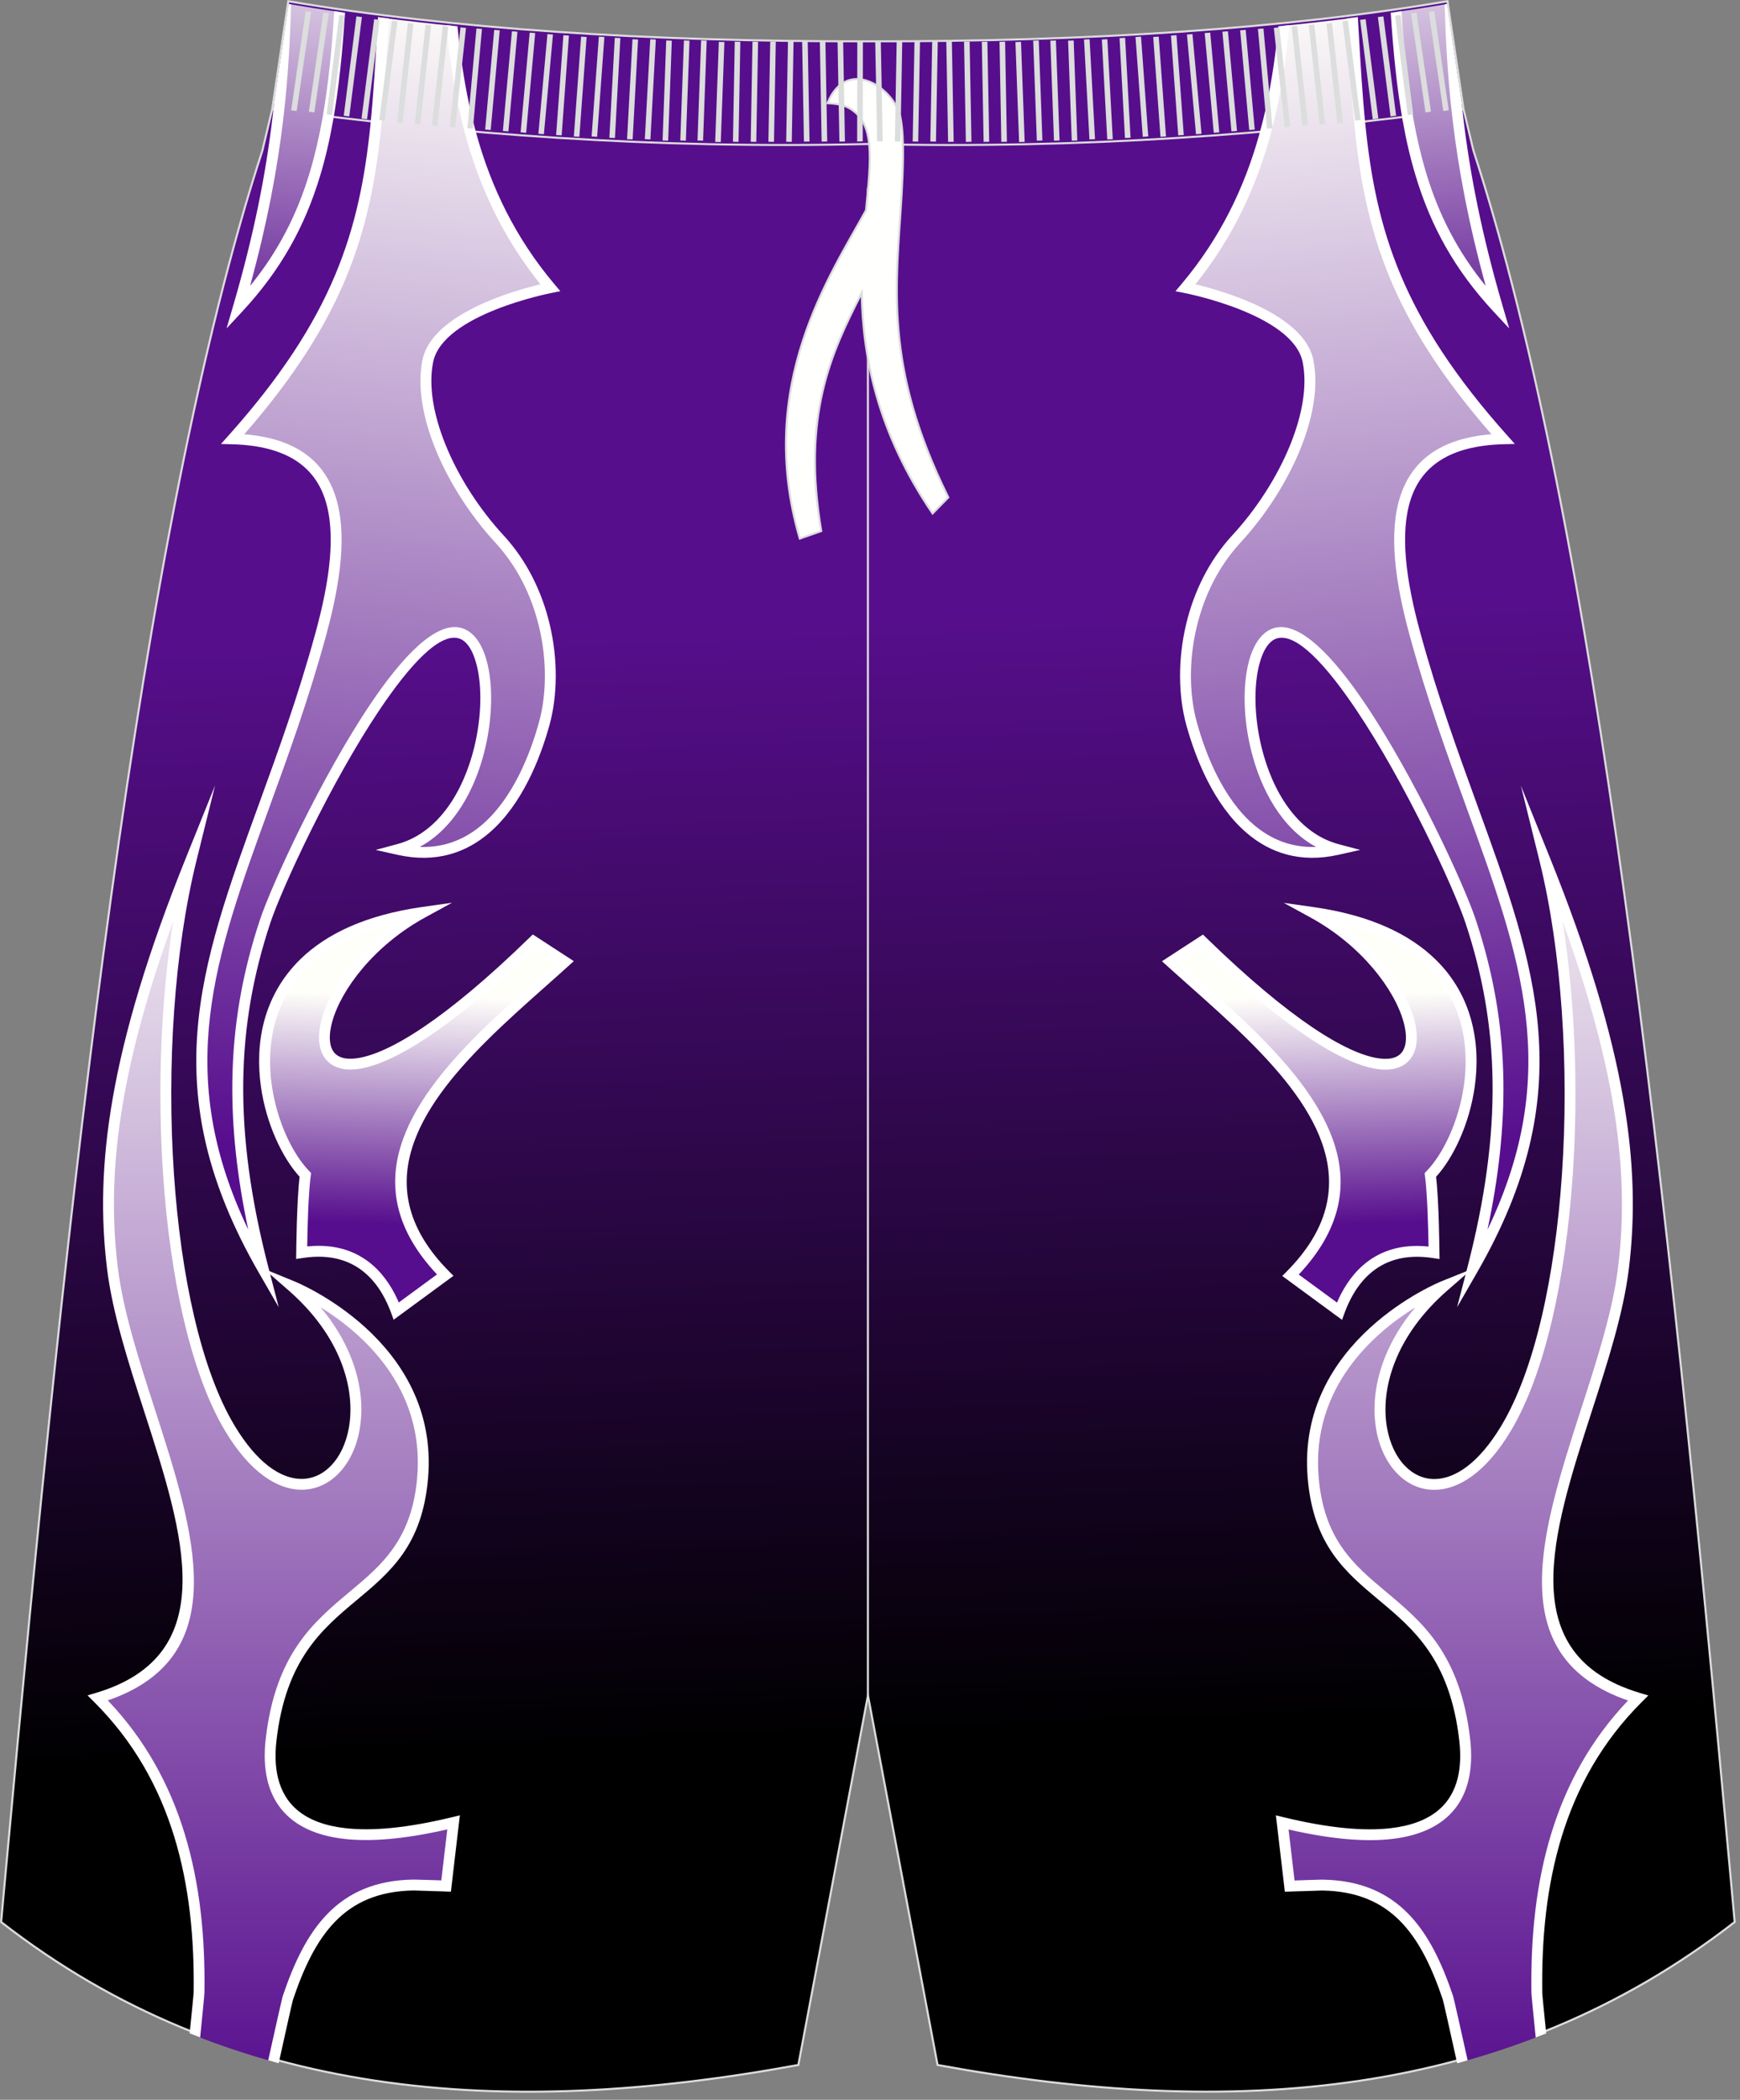 <?xml version="1.0" encoding="utf-8"?>
<!-- Generator: Adobe Illustrator 22.0.0, SVG Export Plug-In . SVG Version: 6.00 Build 0)  -->
<svg version="1.1" id="图层_1" xmlns="http://www.w3.org/2000/svg" xmlns:xlink="http://www.w3.org/1999/xlink" x="0px" y="0px"
	 width="340px" height="410px" viewbox="0 0 340 410" enable-background="new 0 0 340 410" xml:space="preserve">
<rect width="100%" height="100%" fill="#808080" stroke="none"/>
<g>
	
		<linearGradient id="SVGID_1_" gradientUnits="userSpaceOnUse" x1="160.696" y1="289.241" x2="168.333" y2="70.559" gradientTransform="matrix(1 0 0 -1 0 410.002)">
		<stop  offset="0" style="stop-color:#570E8C"/>
		<stop  offset="1" style="stop-color:#000000"/>
	</linearGradient>
	<path fill="url(#SVGID_1_)" stroke="#DCDDDD" stroke-width="0.4" stroke-miterlimit="22.926" d="M285.98,21.34l1.78,7.42
		l0.15,0.62c0,0,0,0.01,0,0.01c24.15,74.1,37.89,201.84,50.22,336.78l0.83,9.12c-44.78,34.83-98.29,38.46-155.76,27.91l-13.6-72.15
		l-13.6,72.15C98.5,413.76,45,410.13,0.22,375.29l0.83-9.11C13.38,231.23,27.11,103.5,51.27,29.4c0,0,0-0.01,0-0.01l0.15-0.62
		l1.77-7.42l0-0.01l3.14-21.1c31.77,5.38,69.7,7.9,113.26,7.83c43.55,0.07,81.49-2.45,113.25-7.83L285.98,21.34L285.98,21.34z"/>
	
		<line fill="none" stroke="#DCDDDD" stroke-width="0.4" stroke-miterlimit="22.926" x1="169.59" y1="331.05" x2="169.59" y2="36.67"/>
	<path fill="none" stroke="#DCDDDD" stroke-width="0.4" stroke-miterlimit="22.926" d="M53.23,21.3
		c35.97,4.89,74.08,7.81,116.39,6.82c42.31,0.99,80.38-1.91,116.35-6.8l0.04-0.01"/>
	<path fill="#FFFFFE" stroke="#DCDDDD" stroke-width="0.4" stroke-miterlimit="22.926" d="M161.7,20.14
		c1.42,0.1,2.91,0.2,4.27,0.98c5.09,2.91,4.23,9.94,3.25,19.94c-6.83,12.51-21.73,34.06-12.94,64.1l4.19-1.47
		c-3.79-22.51,1.85-34.66,7.91-46.49c0.22,12.36,2.98,27.07,13.85,43.05l3.07-3.13c-12.74-25.74-10.17-41.51-9.13-59.07
		c0.25-4.58,0.55-10.9-0.16-14.77C175.15,17.45,165.56,10.7,161.7,20.14z"/>
	
		<linearGradient id="SVGID_2_" gradientUnits="userSpaceOnUse" x1="53.584" y1="337.667" x2="60.254" y2="433.062" gradientTransform="matrix(1 0 0 -1 0 410.002)">
		<stop  offset="0" style="stop-color:#570E8E"/>
		<stop  offset="1" style="stop-color:#FFFFFA"/>
	</linearGradient>
	<path fill="url(#SVGID_2_)" d="M64.05,23.27c-2.65,14.93-7.62,26.21-17.5,36.85c4.36-14.88,6.63-27.09,7.87-38.09
		c0.62-5.54,0.98-10.78,1.21-15.9l0.79-5.34c3.25,0.55,6.56,1.07,9.94,1.56C65.87,10.11,65.17,17.01,64.05,23.27z"/>
	<path fill="#FFFFFF" d="M65.11,23.4c-0.68,3.87-1.52,7.5-2.56,10.93c-3.03,10.04-7.74,18.45-15.22,26.51l-3.06,3.29l1.26-4.31
		c4.15-14.17,6.4-25.92,7.67-36.51c0.06-0.48,0.11-0.95,0.17-1.43c0.07-0.63,0.14-1.25,0.2-1.88l2.86-19.23l0.46,0.08
		c-0.21,6.86-0.57,13.81-1.42,21.31c-0.05,0.46-0.1,0.93-0.16,1.39c-1.14,9.53-3.07,19.98-6.45,32.29
		c5.49-6.74,9.16-13.86,11.65-22.12c1-3.33,1.82-6.84,2.49-10.59c1.11-6.25,1.82-13.16,2.31-20.95c0.7,0.1,1.4,0.2,2.11,0.31
		C66.92,10.24,66.22,17.14,65.11,23.4z"/>
	
		<linearGradient id="SVGID_3_" gradientUnits="userSpaceOnUse" x1="64.403" y1="184.916" x2="88.297" y2="412.249" gradientTransform="matrix(1 0 0 -1 0 410.002)">
		<stop  offset="0" style="stop-color:#570E8E"/>
		<stop  offset="1" style="stop-color:#FFFFFA"/>
	</linearGradient>
	<path fill="url(#SVGID_3_)" d="M45.49,85.73c22.07,0.62,22.95,17.16,17.17,38.22c-13.94,50.79-37.79,77.8-11.2,124
		c-7.1-27.34-6.32-47.92,0.33-67.97c3.69-11.12,26.72-59.1,37.98-56.36c9.05,2.2,6.82,37.29-11.91,42.28
		c17.56,3.93,25.44-13.62,28.46-24.47c2.96-10.65,0.7-25.96-8.68-36.12S81.52,80.58,83.59,70.49c2.07-10.09,23.93-14.32,23.93-14.32
		C99.61,46.79,94.88,36.66,92,26.21c-1.92-6.96-3.02-14.06-3.69-21.18c-4.57-0.46-9.03-0.97-13.4-1.52
		c-0.44,7.51-0.8,14.37-1.46,20.86C71.34,45.38,66.17,62.59,45.49,85.73z"/>
	<path fill="#FFFFFF" d="M47.73,84.79c10.14,0.82,15.56,5.25,17.8,12.05c2.33,7.07,1.09,16.67-1.85,27.38
		c-3.42,12.46-7.42,23.46-11.14,33.66c-10.56,29.02-18.75,51.57-4.03,82.22c-2.23-10.48-3.22-19.97-3.11-28.89
		c0.14-11.18,2.02-21.44,5.38-31.57c2.29-6.9,11.94-27.84,21.66-42.26c6.28-9.31,12.71-15.98,17.57-14.8
		c2.46,0.6,4.19,3.06,5.12,6.56c0.61,2.28,0.89,5.03,0.83,8c-0.06,2.95-0.46,6.11-1.22,9.24c-1.89,7.79-6.03,15.39-12.73,18.99
		c4.97,0.18,8.99-1.59,12.23-4.37c5.94-5.11,9.31-13.62,11.05-19.87c1.52-5.46,1.62-12.2,0.03-18.8
		c-1.42-5.89-4.18-11.66-8.47-16.31c-4.95-5.36-9.17-11.92-11.8-18.44c-2.47-6.12-3.54-12.23-2.5-17.3
		c1.84-8.99,17.75-13.5,23.05-14.77c-7.45-9.26-11.96-19.18-14.73-29.41c-0.48-1.77-0.91-3.55-1.29-5.34
		c-1.12-5.24-1.85-10.55-2.34-15.85c0.71,0.07,1.43,0.15,2.15,0.22c0.49,5.09,1.19,10.18,2.27,15.2c0.43,2,0.92,3.99,1.47,5.97
		c2.85,10.19,7.5,20.05,15.2,29.19l1.16,1.37l-1.76,0.35c-0.06,0.01-21.17,4.1-23.09,13.48c-0.95,4.64,0.07,10.32,2.39,16.08
		c2.53,6.28,6.61,12.62,11.39,17.79c4.55,4.93,7.48,11.04,8.97,17.26c1.67,6.96,1.56,14.07-0.05,19.86
		c-1.82,6.54-5.38,15.47-11.72,20.92c-4.51,3.88-10.4,6-17.99,4.3l-4.23-0.95l4.19-1.12c8.14-2.17,13.02-10.44,15.09-18.97
		c0.72-2.98,1.11-5.99,1.17-8.79c0.06-2.77-0.2-5.32-0.76-7.42c-0.73-2.75-1.94-4.64-3.57-5.04c-3.79-0.92-9.5,5.3-15.31,13.92
		c-9.62,14.28-19.16,34.95-21.41,41.74c-3.29,9.93-5.13,19.98-5.27,30.93c-0.14,10.97,1.43,22.86,4.96,36.44l1.97,7.6l-3.92-6.8
		c-20.35-35.35-11.56-59.5,0.01-91.31c3.7-10.18,7.7-21.15,11.08-33.5c2.84-10.34,4.06-19.54,1.88-26.16
		c-2.11-6.4-7.55-10.42-18.05-10.72l-2.28-0.06l1.52-1.7c20.46-22.9,25.6-39.95,27.7-60.77c0.58-5.76,0.93-11.81,1.31-18.35
		l0.15-2.54c0.7,0.09,1.4,0.18,2.11,0.27l-0.14,2.38c-0.38,6.58-0.73,12.67-1.31,18.47C72.44,45.19,67.43,62.23,47.73,84.79z"/>
	
		<linearGradient id="SVGID_4_" gradientUnits="userSpaceOnUse" x1="79.588" y1="170.936" x2="81.148" y2="215.611" gradientTransform="matrix(1 0 0 -1 0 410.002)">
		<stop  offset="0" style="stop-color:#570E8E"/>
		<stop  offset="1" style="stop-color:#FFFFFA"/>
	</linearGradient>
	<path fill="url(#SVGID_4_)" d="M82.67,178.14c-41.36,5.88-32.5,41.53-23,51.28c-0.63,4.55-0.72,15.18-0.72,15.18
		c12.22-1.91,16.79,6.78,18.49,11.4l9.56-7.01c-23.2-23.37,5.67-45.11,23.4-61.19l-6.15-4C53.53,233.16,54.55,193.48,82.67,178.14z"
		/>
	<path fill="#FFFFFF" d="M77.41,180.19c-7.81,1.82-13.39,4.88-17.23,8.62c-3.36,3.27-5.4,7.08-6.47,11.04
		c-1.07,3.99-1.16,8.14-0.6,12.06c1.01,7.14,4.13,13.49,7.32,16.76l0.36,0.37l-0.07,0.51c-0.49,3.56-0.65,10.92-0.69,13.83
		c5.82-0.61,9.92,1.15,12.81,3.66c2.54,2.22,4.11,5.01,5.08,7.28l7.47-5.48c-16.18-17.2-5.63-33.39,8.28-47.2
		c3.75-3.72,7.75-7.28,11.53-10.62c1.19-1.06,2.36-2.1,3.47-3.09l-4.29-2.79c-16.64,16.09-27.79,22.61-34.23,23.56
		c-3.36,0.49-5.61-0.45-6.83-2.34c-1.16-1.8-1.28-4.41-0.45-7.42C64.44,193.24,69.54,185.83,77.41,180.19L77.41,180.19z
		 M58.7,187.29c4.98-4.85,12.61-8.61,23.82-10.2l5.8-0.82l-5.14,2.81c-10.04,5.48-16.52,14.09-18.27,20.45
		c-0.67,2.42-0.63,4.44,0.19,5.71c0.76,1.18,2.31,1.74,4.73,1.38c6.15-0.91,17.06-7.4,33.67-23.57l0.61-0.59l0.71,0.46l6.15,4
		l1.15,0.75l-1.02,0.92c-1.49,1.35-2.98,2.67-4.51,4.03c-3.74,3.32-7.71,6.84-11.43,10.54c-13.38,13.28-23.54,28.85-7.42,45.08
		l0.87,0.87l-0.99,0.73l-9.56,7.01l-1.14,0.84l-0.49-1.33c-0.81-2.2-2.29-5.36-5-7.72c-2.67-2.33-6.59-3.9-12.33-3l-1.24,0.19
		l0.02-1.25c0-0.03,0.09-9.97,0.66-14.81c-3.33-3.64-6.51-10.24-7.55-17.56c-0.6-4.19-0.5-8.63,0.65-12.91
		C52.81,195,55.04,190.86,58.7,187.29z"/>
	
		<linearGradient id="SVGID_5_" gradientUnits="userSpaceOnUse" x1="53.873" y1="0.547" x2="53.873" y2="262.056" gradientTransform="matrix(1 0 0 -1 0 410.002)">
		<stop  offset="0" style="stop-color:#570E8E"/>
		<stop  offset="1" style="stop-color:#FFFFFA"/>
	</linearGradient>
	<path fill="url(#SVGID_5_)" d="M57.1,251.16c0,0,27.73,11.1,25.49,37.4c-2.24,26.27-26.03,19.84-29.62,51.19
		c-1.55,13.49,6.33,23.21,35.66,16.09l-1.46,12.43c-0.55-0.02-5.8-0.2-6.33-0.2c-14.4,0.18-20.37,9.5-24.6,22.05
		c-0.13,0.4-1.53,6.67-2.82,12.45c-5.19-1.44-10.3-3.14-15.33-5.12c0.42-4.14,0.81-7.97,0.81-8.34
		c0.31-21.16-3.97-41.81-19.78-57.55c35.92-10.81,6.54-53.54,2.84-84c-2.35-19.37,0.24-42.16,15.41-79.8
		c-8.59,34.71-6.02,88.56,7.56,111.17C61.88,307.14,83.75,274.41,57.1,251.16z"/>
	<path fill="#FFFFFF" d="M57.5,250.18c0.08,0.03,28.46,11.39,26.14,38.47c-1.12,13.08-7.35,18.29-13.93,23.78
		c-6.75,5.64-13.88,11.6-15.69,27.44c-0.3,2.62-0.23,5.08,0.3,7.27c0.63,2.58,1.9,4.79,3.99,6.47c2.13,1.71,5.12,2.89,9.15,3.35
		c5.19,0.6,12.05,0,20.92-2.15l1.48-0.36l-0.18,1.51l-1.46,12.43l-0.11,0.97l-0.97-0.03l-0.88-0.03c-1.66-0.06-5.03-0.17-5.4-0.17
		c-6.88,0.09-11.74,2.34-15.37,6.07c-3.69,3.79-6.17,9.12-8.24,15.26c-0.12,0.34-1.43,6.23-2.67,11.83l-0.13,0.57
		c-0.68-0.19-1.36-0.38-2.04-0.57l0.1-0.46c1.26-5.66,2.59-11.61,2.73-12.05c2.16-6.41,4.78-12.01,8.73-16.07
		c4.01-4.12,9.35-6.61,16.86-6.71c0.44-0.01,3.7,0.11,5.4,0.16l1.17-9.96c-8.43,1.93-15.06,2.44-20.18,1.85
		c-4.45-0.51-7.8-1.85-10.24-3.81c-2.48-1.99-3.99-4.6-4.72-7.62c-0.59-2.45-0.67-5.16-0.35-8.01c1.91-16.69,9.38-22.92,16.44-28.82
		c6.23-5.2,12.13-10.14,13.17-22.33c1.52-17.77-11.08-28.39-18.9-33.22c6.98,8.28,8.86,17.14,7.65,23.91
		c-0.61,3.45-2.03,6.37-3.99,8.43c-2.02,2.13-4.61,3.34-7.5,3.3c-4.61-0.07-9.93-3.39-14.76-11.43
		c-6.72-11.19-10.77-29.85-12.15-50.07c-1.12-16.52-0.46-34.11,1.99-49.54c-4.88,13.46-7.97,24.84-9.72,34.83
		c-2.23,12.71-2.29,23.15-1.13,32.74c1.03,8.54,4.13,18.1,7.21,27.63c7.84,24.27,15.64,48.41-9.15,56.98
		c7.35,7.71,12.09,16.52,14.99,25.95c3.04,9.89,4.05,20.45,3.89,31.14c-0.01,0.43-0.41,4.45-0.84,8.72
		c-0.69-0.27-1.37-0.53-2.05-0.81c0.41-4,0.77-7.63,0.78-7.94c0.15-10.48-0.83-20.83-3.8-30.48c-2.96-9.62-7.9-18.57-15.67-26.3
		l-1.26-1.26l1.71-0.51c24.71-7.43,17.07-31.07,9.39-54.83c-3.12-9.65-6.24-19.31-7.3-28.03c-1.19-9.78-1.13-20.42,1.14-33.36
		c2.26-12.89,6.72-28.07,14.34-46.96l5.63-13.97l-3.62,14.62c-4.37,17.66-5.83,40.32-4.41,61.25c1.35,19.92,5.31,38.23,11.85,49.12
		c4.4,7.33,9.04,10.34,12.96,10.4c2.27,0.03,4.32-0.94,5.94-2.64c1.68-1.77,2.89-4.31,3.43-7.34c1.34-7.51-1.51-17.87-11.79-26.84
		l-4.82-4.2L57.5,250.18z"/>
	<g>
		
			<linearGradient id="SVGID_6_" gradientUnits="userSpaceOnUse" x1="-2692.469" y1="337.666" x2="-2685.798" y2="433.061" gradientTransform="matrix(-1 0 0 -1 -2406.885 410.002)">
			<stop  offset="0" style="stop-color:#570E8E"/>
			<stop  offset="1" style="stop-color:#FFFFFA"/>
		</linearGradient>
		<path fill="url(#SVGID_6_)" d="M275.12,23.27c2.65,14.93,7.62,26.21,17.5,36.85c-4.36-14.88-6.63-27.09-7.87-38.09
			c-0.62-5.54-0.98-10.78-1.21-15.9l-0.79-5.34c-3.25,0.55-6.56,1.07-9.94,1.56C273.3,10.11,274,17.01,275.12,23.27z"/>
		<path fill="#FFFFFF" d="M274.06,23.4c0.68,3.87,1.52,7.5,2.56,10.93c3.03,10.04,7.74,18.45,15.22,26.51l3.06,3.29l-1.26-4.31
			c-4.15-14.17-6.4-25.92-7.67-36.51c-0.06-0.48-0.11-0.95-0.17-1.43c-0.07-0.63-0.14-1.25-0.2-1.88l-2.86-19.23l-0.46,0.08
			c0.21,6.86,0.57,13.81,1.42,21.31c0.05,0.46,0.11,0.93,0.16,1.39c1.14,9.53,3.07,19.98,6.45,32.29
			c-5.49-6.74-9.16-13.86-11.65-22.12c-1-3.33-1.82-6.84-2.49-10.59c-1.11-6.25-1.82-13.16-2.31-20.95c-0.7,0.1-1.4,0.2-2.11,0.31
			C272.25,10.24,272.95,17.14,274.06,23.4z"/>
		
			<linearGradient id="SVGID_7_" gradientUnits="userSpaceOnUse" x1="-2681.651" y1="184.913" x2="-2657.758" y2="412.248" gradientTransform="matrix(-1 0 0 -1 -2406.885 410.002)">
			<stop  offset="0" style="stop-color:#570E8E"/>
			<stop  offset="1" style="stop-color:#FFFFFA"/>
		</linearGradient>
		<path fill="url(#SVGID_7_)" d="M293.68,85.73c-22.08,0.62-22.95,17.16-17.17,38.22c13.95,50.79,37.8,77.8,11.2,124
			c7.1-27.34,6.32-47.92-0.33-67.97c-3.69-11.12-26.72-59.1-37.98-56.36c-9.05,2.2-6.82,37.29,11.91,42.28
			c-17.56,3.93-25.44-13.62-28.46-24.47c-2.96-10.65-0.7-25.96,8.68-36.12c9.38-10.16,16.11-24.72,14.04-34.81
			c-2.07-10.09-23.93-14.32-23.93-14.32c7.91-9.39,12.64-19.52,15.52-29.97c1.92-6.96,3.02-14.06,3.69-21.18
			c4.57-0.46,9.03-0.97,13.4-1.52c0.44,7.51,0.8,14.37,1.45,20.86C267.83,45.38,273,62.59,293.68,85.73z"/>
		<path fill="#FFFFFF" d="M291.44,84.79c-10.14,0.82-15.56,5.25-17.8,12.05c-2.33,7.07-1.09,16.67,1.85,27.38
			c3.42,12.46,7.42,23.46,11.14,33.66c10.56,29.02,18.75,51.57,4.03,82.22c2.23-10.48,3.22-19.98,3.11-28.89
			c-0.14-11.18-2.02-21.44-5.38-31.57c-2.29-6.9-11.94-27.84-21.66-42.26c-6.28-9.31-12.71-15.98-17.57-14.8
			c-2.46,0.6-4.19,3.06-5.12,6.56c-0.61,2.28-0.89,5.03-0.83,8c0.06,2.95,0.46,6.11,1.23,9.24c1.9,7.79,6.03,15.39,12.73,18.99
			c-4.97,0.18-8.99-1.59-12.23-4.37c-5.94-5.11-9.31-13.62-11.05-19.87c-1.52-5.46-1.62-12.2-0.03-18.8
			c1.42-5.89,4.18-11.66,8.47-16.31c4.95-5.36,9.17-11.92,11.8-18.44c2.47-6.12,3.54-12.23,2.5-17.3
			c-1.84-8.99-17.75-13.5-23.05-14.77c7.45-9.26,11.96-19.18,14.73-29.41c0.48-1.77,0.91-3.55,1.29-5.34
			c1.12-5.24,1.85-10.55,2.34-15.85c-0.71,0.07-1.43,0.15-2.15,0.22c-0.49,5.09-1.19,10.18-2.27,15.2c-0.43,2-0.92,3.99-1.47,5.97
			c-2.85,10.19-7.5,20.05-15.2,29.19l-1.16,1.37l1.76,0.35c0.06,0.01,21.17,4.1,23.09,13.48c0.95,4.64-0.07,10.32-2.39,16.08
			c-2.53,6.28-6.61,12.62-11.39,17.79c-4.55,4.93-7.48,11.04-8.97,17.26c-1.67,6.96-1.56,14.07,0.05,19.86
			c1.82,6.54,5.38,15.47,11.72,20.92c4.51,3.88,10.4,6,17.99,4.3l4.23-0.95l-4.19-1.11c-8.13-2.17-13.02-10.44-15.09-18.98
			c-0.73-2.98-1.11-5.99-1.17-8.79c-0.06-2.77,0.2-5.32,0.76-7.42c0.73-2.75,1.94-4.65,3.57-5.04c3.79-0.92,9.5,5.3,15.31,13.92
			c9.62,14.28,19.16,34.95,21.41,41.74c3.29,9.93,5.13,19.98,5.27,30.93c0.14,10.97-1.43,22.86-4.96,36.44l-1.97,7.6l3.92-6.81
			c20.35-35.34,11.56-59.5-0.01-91.31c-3.7-10.18-7.7-21.15-11.08-33.5c-2.84-10.34-4.06-19.54-1.88-26.16
			c2.11-6.4,7.55-10.42,18.05-10.72l2.28-0.06l-1.52-1.7c-20.46-22.9-25.6-39.95-27.7-60.77c-0.58-5.76-0.93-11.81-1.31-18.35
			l-0.15-2.54c-0.7,0.09-1.4,0.18-2.11,0.27l0.14,2.38c0.38,6.58,0.73,12.67,1.31,18.47C266.73,45.19,271.74,62.23,291.44,84.79z"/>
		
			<linearGradient id="SVGID_8_" gradientUnits="userSpaceOnUse" x1="-2666.467" y1="170.936" x2="-2664.907" y2="215.61" gradientTransform="matrix(-1 0 0 -1 -2406.885 410.002)">
			<stop  offset="0" style="stop-color:#570E8E"/>
			<stop  offset="1" style="stop-color:#FFFFFA"/>
		</linearGradient>
		<path fill="url(#SVGID_8_)" d="M256.5,178.14c41.36,5.88,32.5,41.52,23,51.28c0.63,4.55,0.72,15.18,0.72,15.18
			c-12.22-1.91-16.79,6.79-18.49,11.4l-9.56-7.01c23.2-23.37-5.67-45.11-23.4-61.18l6.15-4
			C285.64,233.16,284.62,193.48,256.5,178.14z"/>
		<path fill="#FFFFFF" d="M261.76,180.19c7.87,5.64,12.97,13.04,14.55,18.77c0.83,3,0.71,5.62-0.45,7.42
			c-1.22,1.89-3.47,2.83-6.83,2.34c-6.45-0.95-17.59-7.47-34.23-23.56l-4.29,2.79c1.1,0.99,2.27,2.03,3.47,3.09
			c3.77,3.35,7.78,6.9,11.52,10.62c13.91,13.81,24.47,30,8.28,47.2l7.47,5.48c0.97-2.27,2.54-5.06,5.08-7.28
			c2.89-2.52,6.99-4.27,12.81-3.66c-0.05-2.91-0.21-10.27-0.7-13.83l-0.07-0.51l0.36-0.37c3.19-3.27,6.31-9.62,7.32-16.76
			c0.56-3.92,0.47-8.08-0.6-12.06c-1.07-3.96-3.11-7.77-6.47-11.04C275.15,185.07,269.57,182.01,261.76,180.19L261.76,180.19z
			 M287.51,199.31c1.15,4.28,1.25,8.72,0.65,12.91c-1.04,7.33-4.22,13.92-7.55,17.56c0.58,4.84,0.66,14.78,0.66,14.81l0.02,1.25
			l-1.24-0.19c-5.74-0.9-9.66,0.67-12.33,3.01c-2.71,2.36-4.19,5.52-5,7.72l-0.48,1.33l-1.14-0.83l-9.55-7.01l-0.99-0.73l0.87-0.88
			c16.12-16.24,5.96-31.8-7.42-45.08c-3.73-3.7-7.7-7.22-11.43-10.54c-1.53-1.36-3.02-2.68-4.51-4.03l-1.02-0.92l1.15-0.75l6.15-4
			l0.71-0.46l0.61,0.59c16.61,16.17,27.52,22.66,33.67,23.57c2.43,0.36,3.98-0.2,4.73-1.38c0.82-1.27,0.86-3.29,0.19-5.71
			c-1.75-6.35-8.23-14.97-18.27-20.45l-5.14-2.81l5.8,0.82c11.21,1.59,18.84,5.35,23.82,10.2
			C284.13,190.86,286.36,195,287.51,199.31z"/>
		
			<linearGradient id="SVGID_9_" gradientUnits="userSpaceOnUse" x1="-2692.182" y1="0.544" x2="-2692.182" y2="262.055" gradientTransform="matrix(-1 0 0 -1 -2406.885 410.002)">
			<stop  offset="0" style="stop-color:#570E8E"/>
			<stop  offset="1" style="stop-color:#FFFFFA"/>
		</linearGradient>
		<path fill="url(#SVGID_9_)" d="M282.07,251.16c0,0-27.73,11.1-25.49,37.4c2.24,26.26,26.03,19.84,29.62,51.19
			c1.55,13.49-6.33,23.21-35.66,16.08l1.46,12.43c0.55-0.02,5.8-0.2,6.33-0.2c14.4,0.18,20.37,9.5,24.6,22.05
			c0.13,0.4,1.53,6.67,2.82,12.46c5.18-1.44,10.3-3.14,15.33-5.12c-0.42-4.14-0.8-7.97-0.81-8.34c-0.3-21.16,3.97-41.82,19.78-57.55
			c-35.92-10.81-6.54-53.54-2.85-84.01c2.35-19.37-0.24-42.16-15.41-79.8c8.59,34.71,6.02,88.56-7.56,111.17
			C277.29,307.14,255.42,274.41,282.07,251.16z"/>
		<path fill="#FFFFFF" d="M281.67,250.18c-0.08,0.03-28.46,11.39-26.14,38.47c1.12,13.08,7.35,18.29,13.93,23.79
			c6.75,5.64,13.88,11.59,15.69,27.44c0.3,2.62,0.23,5.08-0.3,7.27c-0.63,2.58-1.9,4.79-3.99,6.47c-2.13,1.71-5.12,2.89-9.15,3.35
			c-5.19,0.6-12.05,0-20.92-2.15l-1.48-0.36l0.18,1.51l1.46,12.43l0.11,0.97l0.98-0.03l0.88-0.03c1.66-0.06,5.03-0.17,5.41-0.17
			c6.88,0.09,11.74,2.34,15.37,6.07c3.69,3.79,6.17,9.12,8.24,15.26c0.11,0.34,1.43,6.23,2.67,11.83l0.13,0.57
			c0.68-0.18,1.36-0.38,2.04-0.57l-0.1-0.46c-1.26-5.66-2.59-11.62-2.73-12.05c-2.16-6.41-4.78-12.01-8.73-16.07
			c-4.01-4.12-9.35-6.61-16.86-6.71c-0.44-0.01-3.7,0.11-5.4,0.17l-1.17-9.96c8.42,1.93,15.05,2.44,20.18,1.85
			c4.45-0.51,7.8-1.85,10.24-3.8c2.48-1.99,3.99-4.6,4.72-7.63c0.59-2.45,0.67-5.16,0.35-8.01c-1.91-16.69-9.38-22.92-16.44-28.82
			c-6.23-5.2-12.13-10.14-13.17-22.33c-1.52-17.77,11.08-28.39,18.9-33.22c-6.98,8.28-8.86,17.14-7.65,23.91
			c0.61,3.45,2.03,6.37,3.99,8.43c2.02,2.13,4.61,3.34,7.5,3.3c4.61-0.07,9.93-3.39,14.76-11.43c6.72-11.19,10.77-29.85,12.15-50.07
			c1.12-16.52,0.46-34.11-1.99-49.54c4.88,13.46,7.97,24.84,9.72,34.83c2.23,12.71,2.29,23.15,1.13,32.74
			c-1.04,8.54-4.13,18.1-7.21,27.63c-7.84,24.27-15.64,48.41,9.15,56.98c-7.35,7.71-12.1,16.52-14.99,25.95
			c-3.04,9.89-4.05,20.45-3.89,31.13c0.01,0.43,0.41,4.45,0.84,8.72c0.68-0.26,1.37-0.53,2.05-0.8c-0.41-4.01-0.77-7.63-0.77-7.94
			c-0.15-10.48,0.83-20.83,3.8-30.49c2.96-9.62,7.9-18.57,15.67-26.3l1.26-1.26l-1.71-0.51c-24.71-7.43-17.07-31.07-9.39-54.83
			c3.12-9.64,6.24-19.31,7.3-28.03c1.19-9.78,1.13-20.42-1.14-33.36c-2.26-12.89-6.72-28.07-14.34-46.96l-5.63-13.97l3.62,14.62
			c4.37,17.66,5.83,40.32,4.41,61.26c-1.35,19.92-5.31,38.23-11.85,49.12c-4.4,7.33-9.04,10.34-12.96,10.4
			c-2.27,0.04-4.32-0.94-5.94-2.64c-1.68-1.76-2.89-4.31-3.43-7.34c-1.34-7.51,1.51-17.87,11.79-26.84l4.82-4.2L281.67,250.18z"/>
	</g>
	<g>
		<path fill="#DCDDDD" d="M56.89,21.53l2.83-19.35l1.08,0.15l-2.83,19.35L56.89,21.53L56.89,21.53L56.89,21.53z M60.35,21.8
			L60.35,21.8l1.08,0.15l2.82-19.35l-1.08-0.15L60.35,21.8L60.35,21.8L60.35,21.8z M63.82,22.33L63.82,22.33l2.47-19.4l1.08,0.13
			l-2.47,19.4L63.82,22.33L63.82,22.33L63.82,22.33z M67.17,22.6L67.17,22.6l1.08,0.13l2.47-19.4l-1.08-0.13L67.17,22.6L67.17,22.6
			L67.17,22.6z M70.64,23.15L70.64,23.15l2.47-19.4l1.08,0.13l-2.47,19.4L70.64,23.15L70.64,23.15L70.64,23.15z M74.11,23.42
			L74.11,23.42l1.08,0.13l2.47-19.4l-1.08-0.13L74.11,23.42L74.11,23.42L74.11,23.42z M77.58,23.95L77.58,23.95L79.7,4.51l1.08,0.11
			l-2.12,19.43L77.58,23.95L77.58,23.95L77.58,23.95z M81.04,24.22L81.04,24.22l2.12-19.44l1.08,0.11l-2.12,19.44L81.04,24.22
			L81.04,24.22L81.04,24.22z M84.4,24.5L84.4,24.5l2.12-19.43l1.08,0.11L85.48,24.6L84.4,24.5L84.4,24.5L84.4,24.5z M87.86,24.77
			L87.86,24.77l2.12-19.43l1.08,0.11l-2.12,19.43L87.86,24.77L87.86,24.77L87.86,24.77z M91.33,25.03L91.33,25.03L93.1,5.56
			l1.08,0.09l-1.77,19.47L91.33,25.03L91.33,25.03L91.33,25.03z M94.8,25.3L94.8,25.3l1.77-19.47l1.08,0.09l-1.77,19.47L94.8,25.3
			L94.8,25.3L94.8,25.3z M98.26,25.57L98.26,25.57l1.77-19.47l1.08,0.09l-1.77,19.47L98.26,25.57L98.26,25.57L98.26,25.57z
			 M101.73,25.84L101.73,25.84l1.77-19.47l1.08,0.09l-1.77,19.47L101.73,25.84L101.73,25.84L101.73,25.84z M105.2,26.12L105.2,26.12
			l1.77-19.47l1.08,0.09l-1.77,19.47L105.2,26.12L105.2,26.12L105.2,26.12z M108.67,26.37L108.67,26.37l1.42-19.5l1.08,0.07
			l-1.42,19.49L108.67,26.37L108.67,26.37L108.67,26.37z M112.13,26.65L112.13,26.65l1.42-19.5l1.08,0.07l-1.42,19.49L112.13,26.65
			L112.13,26.65L112.13,26.65z M115.6,26.65L115.6,26.65l1.42-19.5l1.08,0.07l-1.42,19.49L115.6,26.65L115.6,26.65L115.6,26.65z
			 M119.07,26.9L119.07,26.9l1.06-19.52l1.09,0.06l-1.06,19.51L119.07,26.9L119.07,26.9L119.07,26.9z M122.53,27.17L122.53,27.17
			l1.06-19.51l1.09,0.05l-1.06,19.52L122.53,27.17L122.53,27.17L122.53,27.17z M126,27.17L126,27.17l1.06-19.51l1.09,0.05
			l-1.06,19.52L126,27.17L126,27.17L126,27.17z M129.47,27.43L129.47,27.43l0.71-19.53l1.09,0.04l-0.71,19.53L129.47,27.43
			L129.47,27.43L129.47,27.43z M132.93,27.43L132.93,27.43l0.71-19.53l1.09,0.04l-0.71,19.53L132.93,27.43L132.93,27.43
			L132.93,27.43z M136.29,27.43L136.29,27.43L137,7.9l1.09,0.04l-0.71,19.53L136.29,27.43L136.29,27.43L136.29,27.43z M139.75,27.7
			L139.75,27.7l0.71-19.53l1.09,0.04l-0.71,19.53L139.75,27.7L139.75,27.7L139.75,27.7z M143.22,27.68L143.22,27.68l0.35-19.54
			l1.09,0.02l-0.35,19.54L143.22,27.68L143.22,27.68L143.22,27.68z M146.69,27.68L146.69,27.68l0.35-19.54l1.09,0.02l-0.35,19.54
			L146.69,27.68L146.69,27.68L146.69,27.68z M150.15,27.68L150.15,27.68l0.35-19.54l1.09,0.02l-0.35,19.54L150.15,27.68
			L150.15,27.68L150.15,27.68z M153.62,27.68L153.62,27.68l0.35-19.54l1.09,0.02l-0.35,19.54L153.62,27.68L153.62,27.68
			L153.62,27.68z M157.09,27.65L157.09,27.65l-0.35-19.54l1.09-0.02l0.35,19.54L157.09,27.65L157.09,27.65L157.09,27.65z
			 M160.55,27.65L160.55,27.65L160.2,8.11l1.09-0.02l0.35,19.54L160.55,27.65L160.55,27.65L160.55,27.65z M164.02,27.65
			L164.02,27.65l-0.36-19.54l1.09-0.02l0.35,19.54L164.02,27.65L164.02,27.65L164.02,27.65z M167.49,27.63L167.49,27.63l0.03-19.53
			l1.09-0.04l-0.03,19.53L167.49,27.63z"/>
		<path fill="#DCDDDD" d="M283.09,21.53l-2.82-19.35l-1.08,0.15l2.83,19.35L283.09,21.53L283.09,21.53L283.09,21.53z M279.62,21.8
			L279.62,21.8l-1.08,0.15l-2.82-19.35l1.07-0.15L279.62,21.8L279.62,21.8L279.62,21.8z M276.15,22.33L276.15,22.33l-2.47-19.4
			l-1.08,0.13l2.48,19.4L276.15,22.33L276.15,22.33L276.15,22.33z M272.8,22.6L272.8,22.6l-1.08,0.13l-2.48-19.4l1.08-0.13
			L272.8,22.6L272.8,22.6L272.8,22.6z M269.33,23.15L269.33,23.15l-2.48-19.4l-1.08,0.13l2.47,19.4L269.33,23.15L269.33,23.15
			L269.33,23.15z M265.87,23.42L265.87,23.42l-1.08,0.13l-2.47-19.4l1.08-0.13L265.87,23.42L265.87,23.42L265.87,23.42z
			 M262.4,23.95L262.4,23.95l-2.12-19.44l-1.08,0.11l2.12,19.43L262.4,23.95L262.4,23.95L262.4,23.95z M258.93,24.22L258.93,24.22
			l-2.12-19.44l-1.08,0.11l2.12,19.44L258.93,24.22L258.93,24.22L258.93,24.22z M255.58,24.5L255.58,24.5l-2.12-19.43l-1.08,0.11
			l2.12,19.44L255.58,24.5L255.58,24.5L255.58,24.5z M252.11,24.77L252.11,24.77l-2.12-19.43l-1.08,0.11l2.12,19.43L252.11,24.77
			L252.11,24.77L252.11,24.77z M248.65,25.03L248.65,25.03l-1.77-19.47l-1.08,0.09l1.77,19.47L248.65,25.03L248.65,25.03
			L248.65,25.03z M245.18,25.3L245.18,25.3l-1.77-19.47l-1.08,0.09l1.77,19.47L245.18,25.3L245.18,25.3L245.18,25.3z M241.71,25.57
			L241.71,25.57L239.94,6.1l-1.08,0.09l1.77,19.47L241.71,25.57L241.71,25.57L241.71,25.57z M238.25,25.84L238.25,25.84l-1.77-19.47
			l-1.08,0.09l1.77,19.47L238.25,25.84L238.25,25.84L238.25,25.84z M234.78,26.12L234.78,26.12l-1.77-19.47l-1.08,0.09l1.77,19.47
			L234.78,26.12L234.78,26.12L234.78,26.12z M231.31,26.37L231.31,26.37l-1.42-19.5l-1.08,0.07l1.42,19.49L231.31,26.37
			L231.31,26.37L231.31,26.37z M227.84,26.65L227.84,26.65l-1.42-19.5l-1.08,0.07l1.42,19.5L227.84,26.65L227.84,26.65L227.84,26.65
			z M224.37,26.65L224.37,26.65l-1.41-19.5l-1.08,0.07l1.42,19.5L224.37,26.65L224.37,26.65L224.37,26.65z M220.91,26.9L220.91,26.9
			l-1.06-19.52l-1.09,0.06l1.06,19.51L220.91,26.9L220.91,26.9L220.91,26.9z M217.44,27.17L217.44,27.17l-1.06-19.51l-1.08,0.05
			l1.06,19.52L217.44,27.17L217.44,27.17L217.44,27.17z M213.97,27.17L213.97,27.17l-1.06-19.51l-1.09,0.05l1.06,19.52L213.97,27.17
			L213.97,27.17L213.97,27.17z M210.51,27.43L210.51,27.43L209.8,7.9l-1.09,0.04l0.71,19.53L210.51,27.43L210.51,27.43L210.51,27.43
			z M207.04,27.43L207.04,27.43L206.33,7.9l-1.09,0.04l0.71,19.53L207.04,27.43L207.04,27.43L207.04,27.43z M203.69,27.43
			L203.69,27.43L202.98,7.9l-1.09,0.04l0.71,19.53L203.69,27.43L203.69,27.43L203.69,27.43z M200.22,27.7L200.22,27.7l-0.71-19.53
			l-1.09,0.04l0.71,19.53L200.22,27.7L200.22,27.7L200.22,27.7z M196.75,27.68L196.75,27.68L196.4,8.14l-1.09,0.02l0.35,19.54
			L196.75,27.68L196.75,27.68L196.75,27.68z M193.29,27.68L193.29,27.68l-0.35-19.54l-1.09,0.02l0.35,19.54L193.29,27.68
			L193.29,27.68L193.29,27.68z M189.82,27.68L189.82,27.68l-0.35-19.54l-1.09,0.02l0.35,19.54L189.82,27.68L189.82,27.68
			L189.82,27.68z M186.35,27.68L186.35,27.68L186,8.14l-1.09,0.02l0.35,19.54L186.35,27.68L186.35,27.68L186.35,27.68z
			 M182.89,27.65L182.89,27.65l0.35-19.54l-1.09-0.02l-0.36,19.54L182.89,27.65L182.89,27.65L182.89,27.65z M179.42,27.65
			L179.42,27.65l0.35-19.54l-1.08-0.02l-0.35,19.54L179.42,27.65L179.42,27.65L179.42,27.65z M175.95,27.65L175.95,27.65l0.35-19.54
			l-1.09-0.02l-0.35,19.54L175.95,27.65L175.95,27.65L175.95,27.65z M172.49,27.63L172.49,27.63L172.11,8.1l-1.09-0.04l0.38,19.53
			L172.49,27.63z"/>
	</g>
</g>
</svg>
